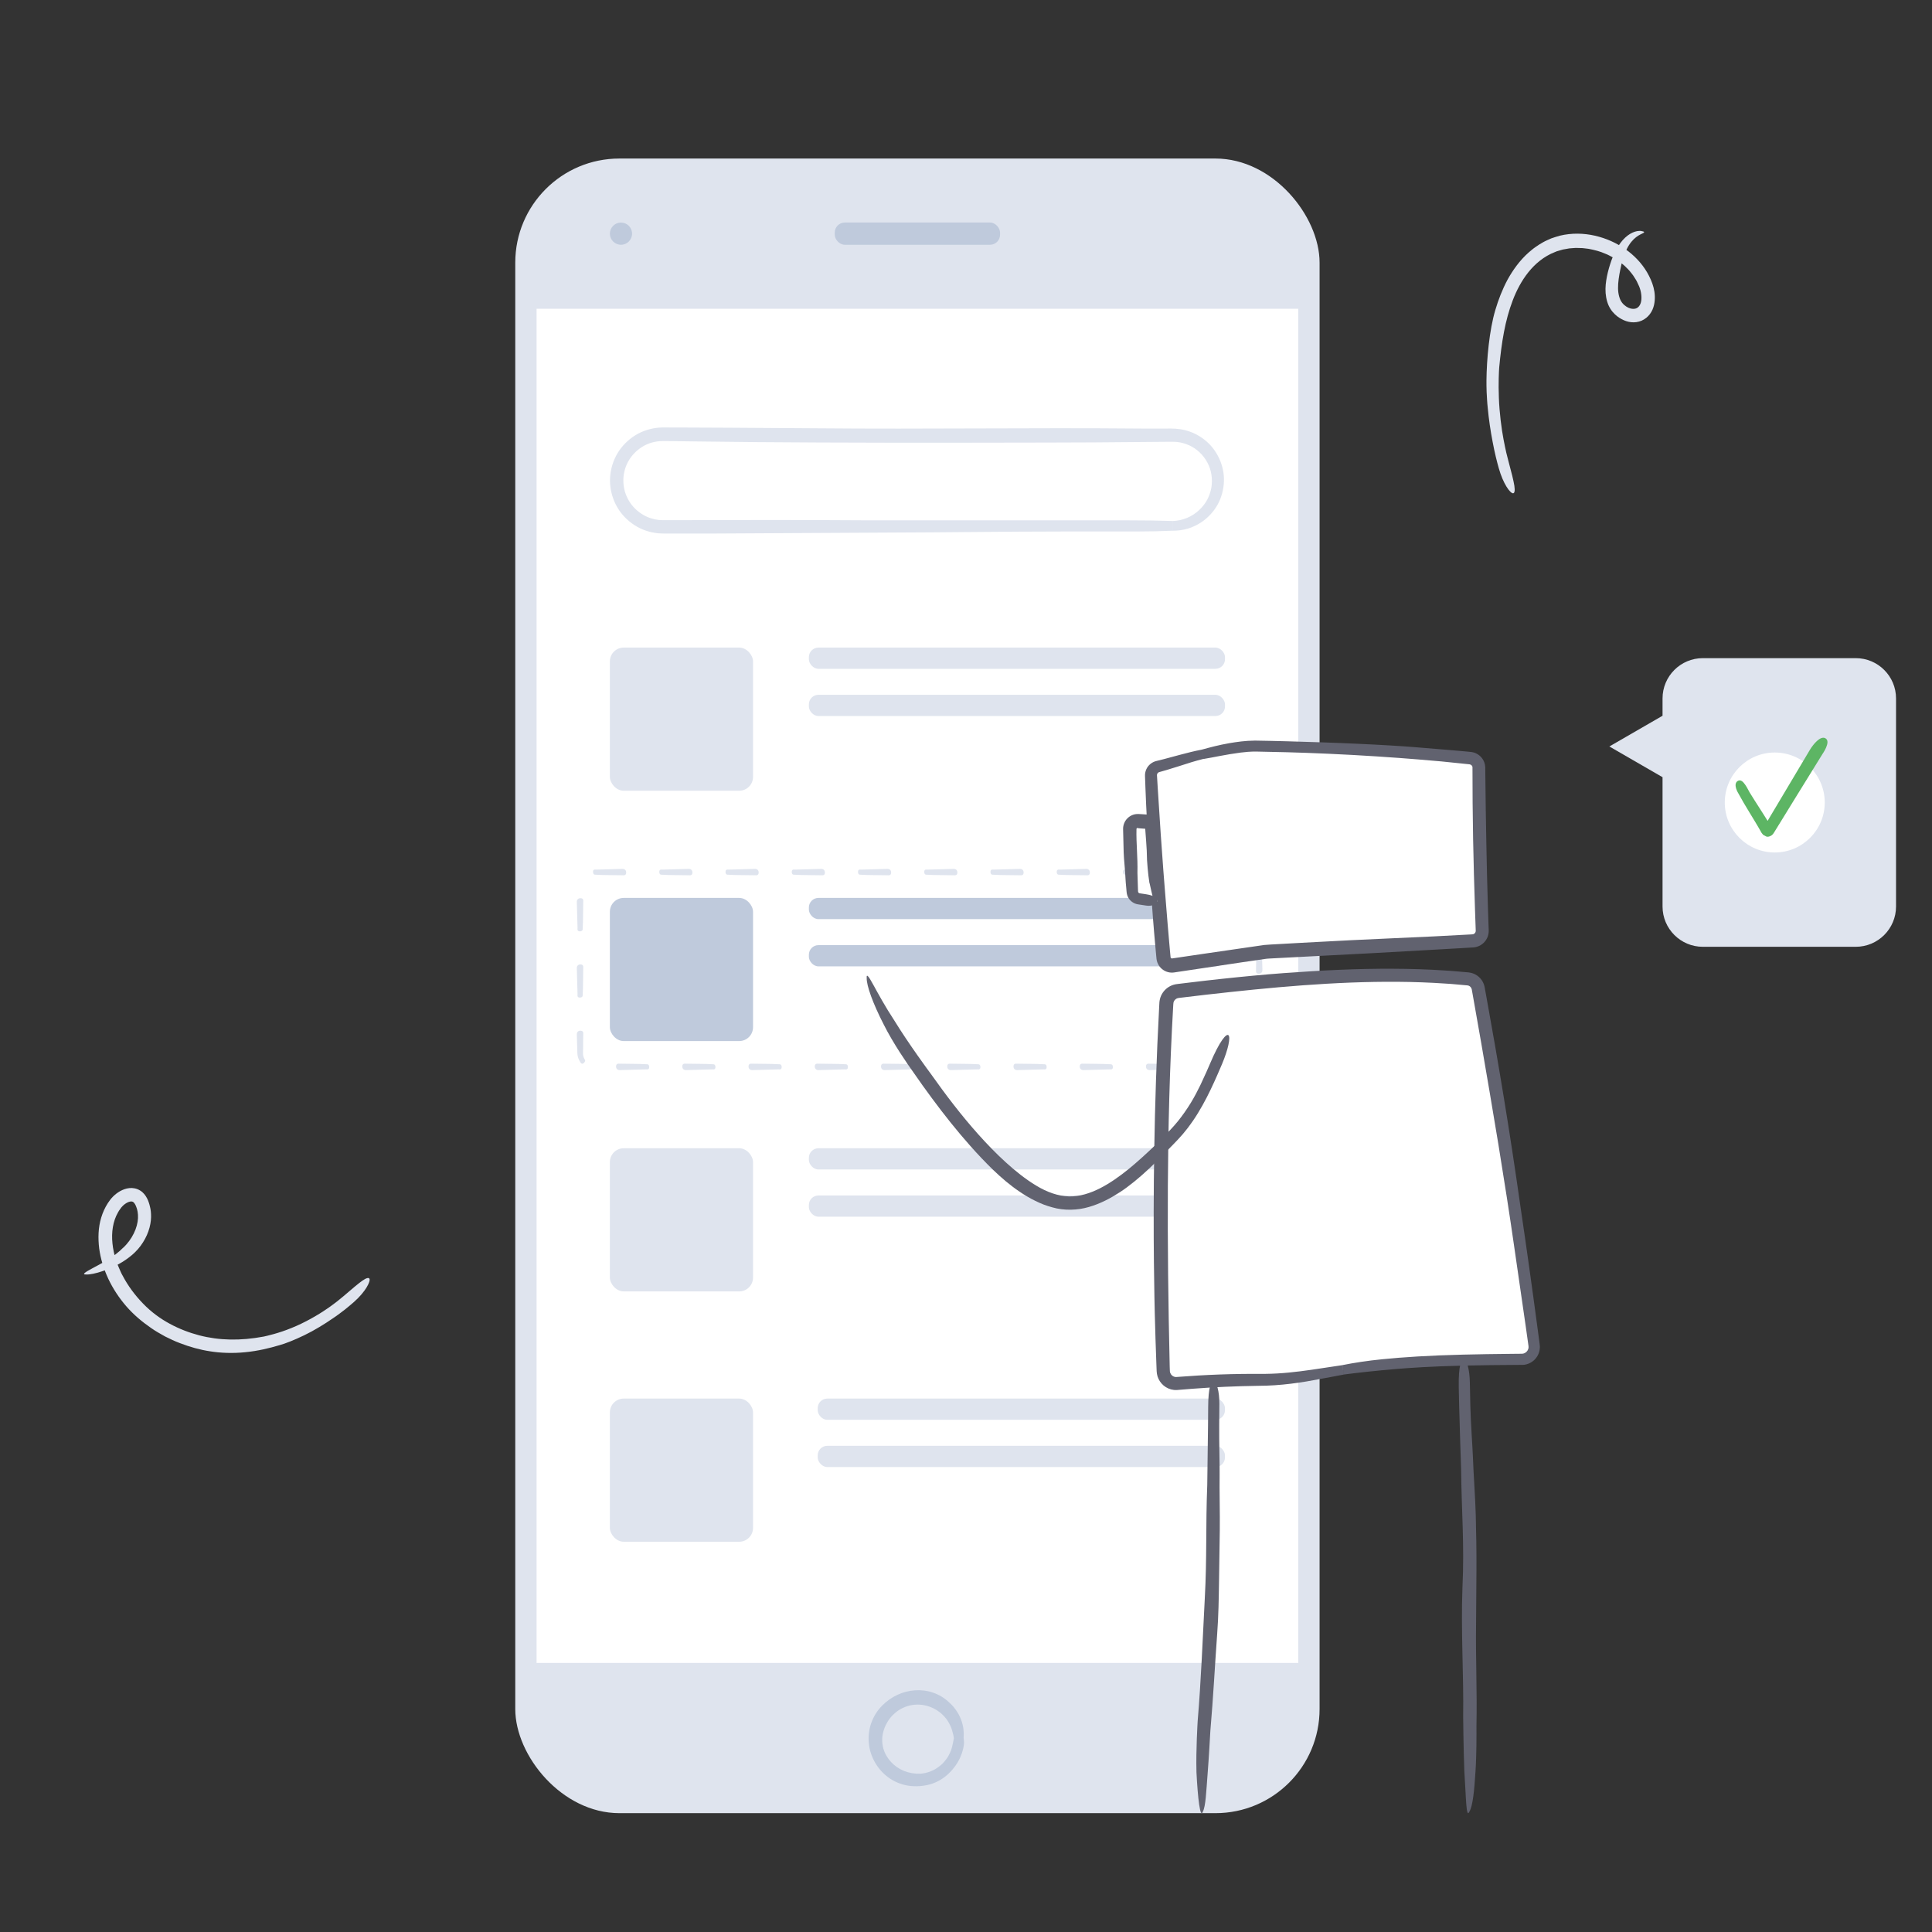 <?xml version="1.0" encoding="UTF-8"?><svg id="Layer_1" xmlns="http://www.w3.org/2000/svg" xmlns:xlink="http://www.w3.org/1999/xlink" viewBox="0 0 700 700"><rect x="0" y="0" width="700" height="700" fill="#333333" stroke="none"/><defs><style>.cls-1{fill:#fff;}.cls-2{fill:#dfe4ee;}.cls-3{fill:#61626f;}.cls-4{fill:#bfcadc;}.cls-5{fill:#5db564;}</style><symbol id="_d" viewBox="0 0 166.3 245.6"><g><g><path class="cls-1" d="M20.47,10.74c6.07-1.96,12.39-4.16,18.56-4.89,26.6-2.26,53.29-3.36,79.98-3.28,1.71,0,3.13,1.3,3.29,3,1.92,19.75,4.35,40.14,7.08,59.8,.25,1.78-.96,3.43-2.74,3.73-23.89,4.04-52.1,8.17-75.59,12.19-11.26,2.65-22.43,5.5-33.61,8.4-1.85,.48-3.73-.69-4.1-2.57C9.14,65.31,5.44,42.43,2.23,20.49c-.23-1.56,.69-3.06,2.17-3.6,5.47-1.97,10.42-4.34,16.07-6.16"/><path class="cls-3" d="M19.93,9.04c-2.57,.76-5.14,1.69-7.79,2.69-1.82,.69-3.7,1.4-5.6,2.12-.94,.34-1.89,.68-2.84,1.02-1.56,.52-2.92,1.85-3.43,3.48C0,19.15-.06,20.07,.06,20.86l.21,1.52c.14,1.01,.28,2.02,.41,3.01,.28,1.99,.56,3.95,.83,5.83,1.1,7.55,2.13,14,2.69,17.44,1.23,8.19,2.54,16.04,3.92,23.71,.68,3.84,1.4,7.63,2.12,11.4l.55,2.82,.14,.7,.03,.18,.05,.24c.05,.2,.09,.4,.17,.59,.26,.78,.71,1.51,1.28,2.11,1.14,1.2,2.79,1.86,4.44,1.77,.4-.02,.83-.1,1.19-.19l.69-.18,1.38-.35c7.36-1.86,14.71-3.73,22.23-5.63,1.88-.47,3.77-.94,5.67-1.41,.95-.24,1.91-.47,2.86-.71,.95-.26,1.95-.34,2.93-.52,3.94-.6,7.95-1.22,12.03-1.84,16.35-2.45,33.1-5.06,49.63-7.68,2.07-.33,4.13-.66,6.19-.98l3.08-.49,1.54-.25,.77-.12c.41-.07,.91-.2,1.34-.38,1.78-.72,3.16-2.31,3.61-4.18,.11-.46,.18-.94,.18-1.42,0-.24-.01-.47-.03-.71l-.03-.27-.03-.19-.21-1.53c-.27-2.04-.55-4.07-.82-6.1-1.07-8.1-2.07-16.08-2.98-23.84-.91-7.77-2.05-17.25-3.07-26.76l-.1-.89-.02-.22-.05-.36c-.03-.26-.11-.52-.17-.78-.31-1.03-.9-1.96-1.69-2.67-.79-.71-1.76-1.21-2.8-1.42-.26-.05-.52-.09-.78-.1l-.39-.02h-1.11c-2.37,.04-4.72,.06-7.01,.09-4.58,.08-8.94,.16-12.87,.22-4.36,.08-12.21,.37-20.93,.85-8.71,.46-18.29,1.11-26.12,1.68-4.35,.31-8.26,.63-11.77,.92-3.68,.39-6.71,1.18-9.29,1.87-3.86,1.07-7.15,2.32-9.98,3.41l1.08,3.35c3.56-.95,7.85-2.41,13.27-3.68,.82-.19,1.75-.38,2.8-.57,1.07-.18,2.16-.34,3.6-.44,2.81-.22,6.26-.49,10.58-.82,8.66-.64,21.67-1.38,33.17-1.77,11.5-.41,21.49-.5,24.09-.53,2.5,0,4.95,.02,7.37,.02,.61,0,1.21,0,1.81,.01h1.31c.06,.01,.11,.01,.17,.03,.44,.07,.83,.41,.97,.82,.47,4.53,.93,8.94,1.38,13.27,.97,8.99,2.01,17.65,3.11,26.29,.56,4.32,1.13,8.64,1.7,13,.29,2.18,.59,4.37,.89,6.57l.11,.83,.03,.2v.08c.02,.06,0,.11,0,.16-.02,.21-.08,.43-.2,.61-.12,.18-.28,.34-.47,.44-.22,.12-.26,.12-.97,.23-8.93,1.4-18.19,2.8-28.12,4.21-9.93,1.41-21.69,3.2-33.81,5.08-3.03,.47-6.08,.95-9.13,1.43-1.52,.25-3.05,.45-4.56,.75-1.5,.37-3,.74-4.48,1.11-5.96,1.48-11.82,2.94-17.4,4.33-2.79,.7-5.51,1.38-8.13,2.04-.66,.16-1.31,.33-1.95,.49l-.96,.24-.47,.12s-.06,.02-.08,.01c-.19,.03-.43-.08-.51-.25-.02-.04-.05-.08-.05-.13,0-.03,0,0-.02-.07l-.04-.22-.09-.44c-.11-.59-.23-1.18-.34-1.75-.22-1.15-.44-2.27-.64-3.36-.41-2.17-.79-4.2-1.14-6.07-1.36-7.48-2.24-12.33-2.38-13.08-.27-1.48-1.75-9.61-3.5-19.97-.86-5.18-1.81-10.91-2.76-16.63-.23-1.43-.46-2.86-.69-4.28l-.09-.53c-.01-.1-.02-.13-.02-.2,0-.12,.01-.24,.05-.36,.07-.23,.22-.45,.43-.6,.05-.04,.11-.07,.16-.1l.09-.04,.23-.09,1-.39c.66-.26,1.31-.53,1.95-.79,1.27-.54,2.51-1.06,3.72-1.57,3.13-1.38,6.1-2.66,8.99-3.68l-1.08-3.35Z"/></g><g><path class="cls-1" d="M94.72,232.03c20.95-5.54,43.7-8.15,65.39-10.37,2.81-.29,4.72-2.97,4.08-5.72-10.08-43.01-21.24-86.92-33.39-129.35-.57-1.99-2.39-3.39-4.46-3.39-31.89-.04-64.97,6.37-96.02,13.26-3,.66-6.88,1.52-10.35,2.36-2.18,.52-3.69,2.53-3.58,4.77,2.19,44.48,6.46,91.3,12.33,135.48,.35,2.64,2.84,4.46,5.46,3.98,10.15-1.87,20.39-3.32,30.66-4.35,10.73-1.08,19.48-3.91,29.88-6.66"/><path class="cls-3" d="M94.26,230.31c-3.6,.91-7.29,1.85-11.16,2.83-5.37,1.33-11.01,2.56-16.67,3.18-1.44,.14-2.88,.29-4.31,.43-1.45,.15-2.89,.31-4.32,.46-2.85,.32-5.65,.67-8.35,1.04-5.39,.74-10.38,1.55-14.63,2.31-.49,.09-1.18,.21-1.31,.22-.25,.01-.5-.01-.73-.07-.47-.12-.87-.39-1.16-.71-.28-.33-.47-.69-.54-1.06-.03-.11-.09-.56-.13-.88-.04-.34-.09-.66-.13-.97-2.87-23.28-5.27-44.75-7.3-66.26-2.02-21.51-3.66-43.07-4.65-66.5l-.02-.55v-.43c-.01-.18,.02-.35,.06-.52,.09-.34,.25-.65,.49-.91,.23-.26,.52-.47,.84-.59,.15-.08,1.12-.27,1.78-.42,2.87-.63,5.75-1.27,8.64-1.91,5.79-1.25,11.61-2.47,17.45-3.65,11.67-2.34,23.41-4.46,35.12-6.09,11.71-1.62,23.39-2.77,34.9-3.12,1.44-.06,2.87-.1,4.3-.1,1.36-.01,2.71-.02,4.06-.04,.56,.04,1.1,.37,1.4,.86,.08,.12,.14,.25,.19,.39l.04,.11,.07,.26,.15,.52,.58,2.06c1.54,5.48,3.06,10.91,4.57,16.26,2.97,10.71,6.59,23.8,10.11,36.93,3.51,13.13,6.92,26.28,9.58,37.08,1.49,6,4.16,16.79,7.14,28.78,.37,1.5,.73,3.02,1.11,4.55,.19,.77,.37,1.53,.56,2.3l.07,.29,.03,.18c.03,.1,.04,.21,.04,.31,.02,.21,0,.42-.04,.63-.16,.83-.79,1.58-1.6,1.86-.22,.08-.38,.11-.67,.15l-1.19,.13c-.79,.09-1.58,.17-2.37,.26-6.31,.69-12.46,1.4-18,2.09-12.31,1.53-22.13,3.16-29.45,4.65-5.49,1.1-10.35,2.36-14.53,3.64l.9,3.4c5.04-1.17,11.27-2.51,19.25-3.99,4.83-.88,12.1-2.15,24.33-3.67,3.06-.38,6.5-.79,10.21-1.2,3.76-.41,7.77-.84,11.92-1.29,1.44-.26,2.8-1.04,3.78-2.15,.97-1.12,1.59-2.57,1.64-4.08,.03-.38,0-.75-.04-1.12-.06-.36-.13-.78-.19-.98l-.36-1.54-.73-3.09c-.98-4.12-1.96-8.24-2.91-12.23-3.82-15.94-7.28-29.74-8.19-33.34-6.77-27.64-13.27-51.53-20.08-75.32l-.64-2.23-.32-1.12-.08-.28-.12-.38c-.09-.26-.2-.52-.32-.77-.97-2-2.99-3.44-5.22-3.68-.27-.04-.58-.04-.81-.05h-.59l-1.17,.02-2.35,.03c-1.57,0-3.13,.06-4.71,.12-6.28,.2-12.61,.63-19.04,1.25-12.85,1.21-26.07,3.17-40.13,5.63-7.03,1.23-14.68,2.73-22.7,4.41-4,.84-8.11,1.73-12.28,2.67-1.04,.23-2.09,.46-3.14,.7l-.79,.18c-.33,.08-.79,.21-1.17,.37-.78,.32-1.51,.78-2.14,1.35-1.26,1.14-2.12,2.72-2.35,4.43-.06,.42-.08,.85-.07,1.28l.04,.85,.08,1.63c.81,17.41,2.01,35.31,3.37,51.54,2.67,32.47,5.96,58.26,6.21,60.39,.14,1.06,.58,4.52,1.23,9.56,.34,2.52,.74,5.43,1.17,8.65,.11,.8,.22,1.62,.34,2.46l.09,.63c.04,.25,.1,.63,.19,.93,.17,.64,.43,1.27,.78,1.85,.7,1.16,1.73,2.13,2.98,2.75,1.24,.62,2.71,.88,4.12,.67,1.87-.34,3.78-.69,5.73-1.04,1.91-.32,3.86-.66,5.84-.99,3.95-.64,8.01-1.23,12.08-1.76,2.03-.27,4.07-.51,6.09-.74,2.02-.22,4.14-.48,6.15-.83,4.05-.67,7.93-1.59,11.55-2.56,4.73-1.3,9.2-2.68,13.46-3.9l-.9-3.41Z"/></g></g></symbol><symbol id="quick" viewBox="0 0 656.5 599.53"><g><g><rect class="cls-2" x="156.22" y="0" width="291.42" height="599.5" rx="37.72" ry="37.72"/><rect class="cls-1" x="163.94" y="54.43" width="275.98" height="490.64"/><path class="cls-4" d="M318.67,572.28c0-.73,.1-1.49,.01-2.29-.09-2.23-.87-4.68-1.97-6.57-1.1-1.91-2.41-3.3-3.18-3.94-3.43-3.37-8.1-4.81-12.47-4.49-4.41,.29-8.67,2.23-12.03,5.67-1.68,1.72-3.01,3.85-3.83,6.19-.83,2.34-1.12,4.87-.87,7.34,.46,4.98,3.23,9.53,6.96,12.29,1.85,1.4,4.5,2.63,7.3,3.06,2.79,.44,5.61,.14,7.81-.45,1.22-.3,3.39-1.15,5.38-2.69,2.01-1.51,3.78-3.64,4.88-5.58,1.25-2.15,1.76-4.11,2.03-5.56,.21-1.1,.12-2.11-.02-2.96h-3.52c-.1,.41-.19,.85-.26,1.35-.14,.49-.19,1.05-.36,1.65-.18,.73-.46,1.84-1.39,3.49-.46,.83-1.18,1.77-2.04,2.68-.9,.88-1.98,1.67-3.08,2.28-2.22,1.19-4.43,1.42-4.99,1.46-4.35,.14-8.07-1.47-10.64-4.23-1.28-1.38-2.28-3.04-2.81-4.92-.52-1.87-.57-3.97-.03-6.01,.29-1.02,.67-2.1,1.26-3.13,.57-1.04,1.29-2.07,2.19-2.95,.89-.88,1.89-1.68,2.99-2.27,1.1-.58,2.25-1.02,3.38-1.26,2.28-.48,4.43-.26,5.92,.15,1.5,.42,2.39,.92,2.54,.97,.25,.16,1.84,.87,3.39,2.45,.41,.37,.75,.84,1.15,1.29,.33,.5,.71,.98,.99,1.54,.33,.53,.54,1.11,.8,1.66,.17,.58,.42,1.13,.52,1.69,.24,.71,.34,1.43,.46,2.12h3.52Z"/><circle class="cls-4" cx="194.52" cy="27.22" r="4.02"/><rect class="cls-4" x="271.98" y="23.19" width="59.89" height="8.05" rx="3.63" ry="3.63"/><g><rect class="cls-1" x="193.32" y="100.18" width="217.48" height="32.89" rx="16.44" ry="16.44"/><path class="cls-2" d="M394.36,134.86c1.82,0,3.67-.23,5.5-.75,1.81-.55,3.57-1.39,5.21-2.52,2.26-1.57,4.25-3.71,5.65-6.24,1.38-2.54,2.17-5.45,2.26-8.37,.23-5.88-2.66-11.66-6.95-15.02-2.13-1.71-4.56-2.87-6.97-3.5-2.4-.66-4.91-.64-6.68-.62-3.8,0-6.95,0-9.14,0-41.62-.37-76.68,.27-118.3-.1-10.41-.07-20.95-.14-31.53-.21-5.29-.02-10.59-.04-15.88-.07-2.66,0-5.31-.01-7.96-.02-3.08,.04-6.15,.82-8.88,2.26-2.71,1.47-5.04,3.58-6.8,6.1-1.73,2.54-2.82,5.49-3.2,8.52-.77,6.05,1.57,12.42,6.07,16.45,2.21,2.04,4.89,3.57,7.78,4.36,.72,.19,1.44,.39,2.19,.48l1.11,.16,1.11,.06c.79,.05,1.39,.04,2.02,.04h1.9c5.05,0,10.05,0,14.98,0,19.72-.11,48.2-.26,67.91-.37,10.95,0,39.43-.37,59.15-.37h26.29c4.93,0,9.33-.11,13.17-.29v-3.52c-4.62-.16-10.31-.25-17.55-.25h-94.2c-25.19-.18-47.1-.09-69.01-.05-1.35,0-2.77,.02-4.07,0-.6-.04-1.21-.02-1.8-.15l-.89-.13-.87-.23c-2.34-.59-4.47-1.88-6.23-3.54-1.75-1.69-3.05-3.84-3.77-6.17-.67-2.35-.81-4.9-.24-7.33,1.05-4.87,4.95-9.12,9.93-10.55,1.24-.34,2.53-.55,3.84-.55,1.42-.02,3,.02,4.5,.03,3.05,.04,6.15,.08,9.3,.12,50.39,.74,138.55,.35,142.35,.33,1.9-.02,12.32-.1,25.55-.21,.83,0,1.66-.02,2.51-.02h.64l.55,.02c.36,.03,.74,0,1.1,.06,1.47,.14,2.93,.57,4.32,1.18,2.8,1.23,5.2,3.52,6.67,6.3,1.51,2.77,1.93,6.08,1.42,9.13-.28,1.52-.8,2.98-1.5,4.31-.7,1.33-1.65,2.5-2.67,3.51-2.69,2.68-6.34,4.11-9.87,4.2v3.52Z"/></g><g><rect class="cls-2" x="190.5" y="177.19" width="51.87" height="51.87" rx="5.02" ry="5.02"/><rect class="cls-2" x="262.6" y="177.19" width="150.77" height="7.69" rx="3.47" ry="3.47"/><rect class="cls-2" x="262.6" y="194.3" width="150.77" height="7.69" rx="3.47" ry="3.47"/><rect class="cls-4" x="190.5" y="267.89" width="51.87" height="51.87" rx="5.02" ry="5.02"/><g><path class="cls-2" d="M408.74,328.95c0,1.11,.91,1.34,1.37,1.33,3.3-.09,6.74-.18,10.05-.27,.11,0,.39,.07,.69-.01,.32-.09,.58-.32,.49-.87-.17-1.11-.79-.96-.84-.97-3.62-.21-6.73-.11-10.63-.21,0,0-1.14-.2-1.13,1Z"/><path class="cls-2" d="M384.74,328.95c0,1.11,.87,1.34,1.31,1.33,3.15-.09,6.42-.19,9.57-.27,.2,0,1.14,.27,1.13-.84-.02-1.12-.8-1.01-.8-1.01-3.45-.21-6.41-.11-10.13-.21,0,0-1.09-.2-1.08,1Z"/><path class="cls-2" d="M360.74,328.95c0,1.11,.87,1.34,1.31,1.33,3.15-.09,6.42-.19,9.57-.27,.2,0,1.14,.27,1.13-.84-.02-1.12-.8-1.01-.8-1.01-3.45-.21-6.41-.11-10.13-.21,0,0-1.09-.2-1.08,1Z"/><path class="cls-2" d="M336.74,328.95c0,1.11,.87,1.34,1.31,1.33,3.15-.09,6.42-.19,9.57-.27,.2,0,1.14,.27,1.13-.84-.02-1.12-.8-1.01-.8-1.01-3.45-.21-6.41-.11-10.13-.21,0,0-1.09-.2-1.08,1Z"/><path class="cls-2" d="M312.74,328.95c0,1.11,.87,1.34,1.31,1.33,3.15-.09,6.42-.19,9.57-.27,.2,0,1.14,.27,1.13-.84-.02-1.12-.8-1.01-.8-1.01-3.45-.21-6.41-.11-10.13-.21,0,0-1.09-.2-1.08,1Z"/><path class="cls-2" d="M288.74,328.95c0,1.11,.87,1.34,1.31,1.33,3.15-.09,6.42-.19,9.57-.27,.2,0,1.14,.27,1.13-.84-.02-1.12-.8-1.01-.8-1.01-3.45-.21-6.41-.11-10.13-.21,0,0-1.09-.2-1.08,1Z"/><path class="cls-2" d="M264.74,328.95c0,1.11,.87,1.34,1.31,1.33,3.15-.09,6.42-.19,9.57-.27,.2,0,1.14,.27,1.13-.84-.02-1.12-.8-1.01-.8-1.01-3.45-.21-6.41-.11-10.13-.21,0,0-1.09-.2-1.08,1Z"/><path class="cls-2" d="M240.74,328.95c0,1.11,.87,1.34,1.31,1.33,3.15-.09,6.42-.19,9.57-.27,.2,0,1.14,.27,1.13-.84-.02-1.12-.8-1.01-.8-1.01-3.45-.21-6.41-.11-10.13-.21,0,0-1.09-.2-1.08,1Z"/><path class="cls-2" d="M216.74,328.95c0,1.11,.87,1.34,1.31,1.33,3.15-.09,6.42-.19,9.57-.27,.2,0,1.14,.27,1.13-.84-.02-1.12-.8-1.01-.8-1.01-3.45-.21-6.41-.11-10.13-.21,0,0-1.09-.2-1.08,1Z"/><path class="cls-2" d="M192.74,328.95c0,1.11,.87,1.34,1.31,1.33,3.15-.09,6.42-.19,9.57-.27,.2,0,1.14,.27,1.13-.84-.02-1.12-.8-1.01-.8-1.01-3.45-.21-6.41-.11-10.13-.21,0,0-1.09-.2-1.08,1Z"/><path class="cls-2" d="M179.85,315.99c-1.11,0-1.34,.87-1.33,1.31,.04,1.57,.09,3.18,.14,4.79l.04,1.2c.02,.41,0,.77,.05,1.28,.09,.95,.42,1.86,.93,2.64,.09,.21,.63,1.28,1.42,.45,.39-.4,.45-.7,.43-.9-.02-.2-.13-.3-.13-.3-.37-.6-.57-1.25-.62-1.89-.02-.16-.02-.32-.01-.49v-.61l.03-1.22c.01-1.64,.01-3.31,.06-5.16,0,0,.2-1.09-1-1.08Z"/><path class="cls-2" d="M179.85,291.99c-1.11,0-1.34,.87-1.33,1.31,.09,3.15,.19,6.42,.27,9.57,0,.2-.27,1.14,.84,1.13,1.12-.02,1.01-.8,1.01-.8,.21-3.45,.11-6.41,.21-10.13,0,0,.2-1.09-1-1.08Z"/><path class="cls-2" d="M179.85,267.99c-1.11,0-1.34,.87-1.33,1.31,.09,3.15,.19,6.42,.27,9.57,0,.2-.27,1.14,.84,1.13,1.12-.02,1.01-.8,1.01-.8,.21-3.45,.11-6.41,.21-10.13,0,0,.2-1.09-1-1.08Z"/><path class="cls-2" d="M196.41,258.7c0-1.11-.87-1.34-1.31-1.33-3.15,.09-6.42,.18-9.57,.27-.1,0-.39-.07-.65,0-.25,.07-.55,.29-.48,.85,.05,.56,.21,.8,.41,.91,.2,.11,.39,.08,.39,.08,3.45,.21,6.41,.11,10.13,.21,0,0,1.09,.2,1.08-1Z"/><path class="cls-2" d="M220.41,258.7c0-1.11-.87-1.34-1.31-1.33-3.15,.09-6.42,.19-9.57,.27-.2,0-1.14-.27-1.13,.84,.02,1.12,.8,1,.8,1,3.45,.21,6.41,.11,10.13,.21,0,0,1.09,.2,1.08-1Z"/><path class="cls-2" d="M244.41,258.7c0-1.11-.87-1.34-1.31-1.33-3.15,.09-6.42,.19-9.57,.27-.2,0-1.14-.27-1.13,.84,.02,1.12,.8,1,.8,1,3.45,.21,6.41,.11,10.13,.21,0,0,1.09,.2,1.08-1Z"/><path class="cls-2" d="M268.41,258.7c0-1.11-.87-1.34-1.31-1.33-3.15,.09-6.42,.19-9.57,.27-.2,0-1.14-.27-1.13,.84,.02,1.12,.8,1,.8,1,3.45,.21,6.41,.11,10.13,.21,0,0,1.09,.2,1.08-1Z"/><path class="cls-2" d="M292.41,258.7c0-1.11-.87-1.34-1.31-1.33-3.15,.09-6.42,.19-9.57,.27-.2,0-1.14-.27-1.13,.84,.02,1.12,.8,1,.8,1,3.45,.21,6.41,.11,10.13,.21,0,0,1.09,.2,1.08-1Z"/><path class="cls-2" d="M316.41,258.7c0-1.11-.87-1.34-1.31-1.33-3.15,.09-6.42,.19-9.57,.27-.2,0-1.14-.27-1.13,.84,.02,1.12,.8,1,.8,1,3.45,.21,6.41,.11,10.13,.21,0,0,1.09,.2,1.08-1Z"/><path class="cls-2" d="M340.41,258.7c0-1.11-.87-1.34-1.31-1.33-3.15,.09-6.42,.19-9.57,.27-.2,0-1.14-.27-1.13,.84,.02,1.12,.8,1,.8,1,3.45,.21,6.41,.11,10.13,.21,0,0,1.09,.2,1.08-1Z"/><path class="cls-2" d="M364.41,258.7c0-1.11-.87-1.34-1.31-1.33-3.15,.09-6.42,.19-9.57,.27-.2,0-1.14-.27-1.13,.84,.02,1.12,.8,1,.8,1,3.45,.21,6.41,.11,10.13,.21,0,0,1.09,.2,1.08-1Z"/><path class="cls-2" d="M388.41,258.7c0-1.11-.87-1.34-1.31-1.33-3.15,.09-6.42,.19-9.57,.27-.2,0-1.14-.27-1.13,.84,.02,1.12,.8,1,.8,1,3.45,.21,6.41,.11,10.13,.21,0,0,1.09,.2,1.08-1Z"/><path class="cls-2" d="M412.41,258.7c0-1.11-.87-1.34-1.31-1.33-3.15,.09-6.42,.19-9.57,.27-.2,0-1.14-.27-1.13,.84,.02,1.12,.8,1,.8,1,3.45,.21,6.41,.11,10.13,.21,0,0,1.09,.2,1.08-1Z"/><path class="cls-2" d="M425.6,271.36c1.11,0,1.34-.87,1.33-1.31-.04-1.57-.09-3.18-.14-4.79l-.03-1.2c-.01-.37-.01-.85-.09-1.33-.15-.94-.54-1.83-1.09-2.58-.1-.2-.71-1.24-1.44-.36-.37,.43-.4,.72-.38,.92,.03,.19,.15,.3,.15,.3,.4,.58,.64,1.21,.73,1.85,.09,.57,.01,1.45,.02,2.26-.01,1.64-.01,3.31-.06,5.17,0,0-.2,1.09,1,1.08Z"/><path class="cls-2" d="M425.6,295.36c1.11,0,1.34-.87,1.33-1.31-.09-3.15-.19-6.42-.27-9.57,0-.2,.27-1.14-.84-1.13-1.12,.02-1,.8-1,.8-.21,3.45-.11,6.41-.21,10.13,0,0-.2,1.09,1,1.08Z"/><path class="cls-2" d="M425.6,319.36c1.11,0,1.34-.87,1.33-1.31-.09-3.15-.19-6.42-.27-9.57,0-.2,.27-1.14-.84-1.13-1.12,.02-1,.8-1,.8-.21,3.45-.11,6.41-.21,10.13,0,0-.2,1.09,1,1.08Z"/></g><rect class="cls-4" x="262.6" y="267.89" width="150.77" height="7.69" rx="3.47" ry="3.47"/><rect class="cls-4" x="262.6" y="285" width="150.77" height="7.69" rx="3.47" ry="3.47"/><rect class="cls-2" x="190.5" y="358.59" width="51.87" height="51.87" rx="5.02" ry="5.02"/><rect class="cls-2" x="262.6" y="358.59" width="150.77" height="7.69" rx="3.47" ry="3.47"/><rect class="cls-2" x="262.6" y="375.7" width="150.77" height="7.69" rx="3.47" ry="3.47"/><rect class="cls-2" x="190.5" y="449.29" width="51.87" height="51.87" rx="5.02" ry="5.02"/><rect class="cls-2" x="265.8" y="449.29" width="147.56" height="7.69" rx="3.47" ry="3.47"/><rect class="cls-2" x="265.8" y="466.4" width="147.56" height="7.69" rx="3.47" ry="3.47"/></g></g><g><g><use width="166.3" height="245.6" transform="translate(386.36 203.42) rotate(5.7) scale(.98)" xlink:href="#_d"/><g><path class="cls-1" d="M388.81,269.25l-6.7-1.01c-1.3-.2-2.27-1.29-2.31-2.6l-.69-22.72c-.05-1.55,1.21-2.82,2.76-2.8l5.17,.08,1.77,29.05Z"/><path class="cls-3" d="M386,262.55c-.59-3.58-.86-8.08-.88-8.38-.01-2.25-.15-4.53-.32-6.84-.09-1.15-.17-2.31-.26-3.47l-.06-.87c0-.11,0-.06,0-.07h0s0-.01,0-.03c0,0,0-.01,0-.03,0,0,0-.02-.02-.03l-.74-.05-1.65-.13s-.18-.01-.16-.02c0,0-.01,0-.02-.01-.01-.02-.03-.02-.04-.03-.03-.02-.07-.03-.12-.04-.19-.04-.38,.13-.43,.33-.13,5.5,.49,10.08,.35,15.94,.01,.45,.07,2.18,.13,4.17,.01,.5,.03,1.01,.05,1.53,.02,.49,.03,1.17,.05,1.14,.06,.26,.26,.46,.45,.52,.05,.02,.11,.03,.16,.04l2.34,.35c6.54,.98,4.15,4.73,0,4.1l-2.97-.45c-.35-.06-.71-.14-1.04-.28-1.09-.42-2.15-1.33-2.69-2.57-.13-.31-.25-.63-.31-.97-.04-.17-.06-.34-.08-.51l-.04-.4c-.03-.39-.07-.77-.1-1.15-.14-1.5-.27-2.85-.29-3.6-.08-2.7-.57-6.6-.65-9.3-.08-2.68-.16-5.45-.21-8.47-.03-1.4,.5-2.81,1.48-3.83,.97-1.03,2.37-1.65,3.79-1.65h.42l.27,.02,.55,.03,1.09,.07,.57,.04,1.03,.05c.67,.03,1.35,.06,2.02,.1,.57,.03,1.14,.06,1.63,.08,.09,2.08,.17,4.09,.25,6.06,.07,1.26,.14,2.51,.21,3.75,.15,2.49,.29,4.98,.28,7.68,.07,1.2,.27,4.5,.07,7.22-.19,3.02-.41,5.45-1.46,6.41-1.03,1.27-1.6-2.01-2.61-6.47Z"/></g></g><path class="cls-3" d="M403.03,584.51c-.21-7.93,.41-17.76,.44-18.41,1.22-14.39,1.8-29.37,2.57-44.27,.83-15.06,.3-26.19,.9-41.23,.03-1.96,.19-15.04,.28-21.58,.03-3.27,.04-5.23,.05-6.54,.05-14.37,4.09-10.46,4.06-1.29-.01,1.96-.03,4.58-.06,7.86-.05,5.89,.2,14.41,.15,17.68-.09,5.89,.14,14.4,.06,20.28-.09,5.88-.18,12.09-.27,18.38-.06,3.15-.09,6.29-.19,9.48-.08,3.19-.25,6.36-.47,9.48-.9,12.47-1.41,22.92-2.48,35.28-.15,2.61-.54,9.76-1,15.61-.51,6.5-.68,11.7-1.72,13.71-.96,2.68-1.82-4.54-2.33-14.45Z"/><path class="cls-3" d="M500.07,583.79c-.3-8.22-.4-18.51-.41-19.2,.23-15.11-.86-30.9-.26-46.75,.75-15.83-.32-27.43-.49-43.24-.07-2.06-.54-15.8-.7-22.69-.07-3.44-.12-5.51-.15-6.89-.12-7.58,.92-10.35,1.92-10,1.02,.34,2.04,3.76,2.11,8.56,.04,2.06,.1,4.8,.17,8.23,.14,6.17,.81,15.09,.93,18.52,.21,6.18,.88,15.11,1.04,21.31,.16,6.2,.28,12.75,.25,19.4-.05,6.61-.09,13.3-.14,19.82-.17,13.06,.4,24.06,.14,37.14,.01,2.75,.07,10.33-.36,16.53-.42,6.89-.99,12.4-2.19,14.41-1.24,2.68-1.18-4.85-1.87-15.13Z"/><path class="cls-3" d="M293.6,312.37c5.2,8.47,12.63,18.52,13.14,19.2,5.34,7.53,11.02,15.04,17.3,22.05,3.14,3.51,6.42,6.9,9.88,10.05,3.46,3.15,7.11,6.08,11.03,8.45,3.9,2.37,7.98,3.83,11.9,3.92,3.89,.09,7.72-1.16,11.27-2.96,3.56-1.82,6.9-4.19,10.22-6.86,3.31-2.69,6.58-5.7,10.05-9.02,.44-.45,1.51-1.52,2.95-2.98,1.47-1.5,3.21-3.26,4.91-5.35,1.69-2.09,3.34-4.44,4.75-6.76,1.42-2.32,2.57-4.62,3.48-6.47,1.78-3.73,2.75-6.05,3.42-7.59,3.6-8.52,6.03-11.2,6.75-10.38,.74,.82-.08,5-2.36,10.43-1,2.32-2.3,5.44-4.16,9.31-1.66,3.48-3.92,7.69-6.4,11.28-.61,.9-1.27,1.75-1.86,2.57-.64,.79-1.25,1.55-1.82,2.25-1.2,1.35-2.24,2.49-2.97,3.22-2.66,2.71-5.87,6.11-9.32,9.34-3.44,3.23-7.14,6.28-10.47,8.44-3.32,2.15-7,4.14-11.19,5.35-4.14,1.23-9.05,1.39-13.31,.14-2.16-.57-4.22-1.38-6.16-2.35-1.95-.96-3.81-2.05-5.57-3.25-3.54-2.37-6.71-5.11-9.67-7.94-5.86-5.71-10.74-11.36-15.4-17.14-2.33-2.9-4.58-5.84-6.82-8.87-2.23-3.03-4.5-6.14-6.77-9.47-1.98-2.74-7.31-10.44-10.73-17.32-3.89-7.58-6.2-14.01-6.12-16.76-.12-1.76,.76-.52,2.41,2.5,1.67,3.02,4.22,7.78,7.65,12.98Z"/></g><path class="cls-2" d="M656.5,195.63v75.37c0,8.06-6.54,14.6-14.6,14.6h-55.4c-8.06,0-14.6-6.54-14.6-14.6v-46.85l-19.27-11.13,19.27-11.13v-6.27c0-8.06,6.54-14.6,14.6-14.6h55.4c8.06,0,14.6,6.54,14.6,14.6Z"/><circle class="cls-1" cx="612.56" cy="233.32" r="18.11"/><path class="cls-5" d="M630.95,210.07c-1.91-1.11-4.57,2.34-5.71,4.25l-8.96,15.05-4.48,7.52-1.12,1.88-.28,.47-.12,.2-.02,.03-.07,.15c-.05,.1-.1,.21-.17,.32-.11,0-.13-.15-.21-.23l-.17-.25-.89-1.43-1.8-2.83c-1.2-1.87-2.4-3.73-3.54-5.61-.27-.43-.86-1.73-1.6-2.77-.73-1.05-1.6-1.87-2.59-1.35-.98,.52-.98,1.68-.69,2.68,.29,1.01,.84,1.86,.84,1.86,1.24,2.3,2.54,4.47,3.84,6.61,.64,1.06,1.28,2.12,1.93,3.18l.95,1.59,.8,1.36,.89,1.57c.19,.23,.38,.51,.57,.71l.54,.29,.54,.29c.1,.06,.16,.09,.28,.1,.12,.02,.26,.02,.39,.01,.27-.02,.36-.06,.55-.12,.17-.06,.36-.14,.56-.25,.4-.22,.83-.67,1.18-1.3,.99-1.61,1.99-3.23,2.99-4.85,1.52-2.47,3.04-4.95,4.6-7.48,3.12-5.06,6.36-10.29,9.85-15.94,0,0,3.2-4.48,1.13-5.69Z"/><path class="cls-2" d="M14.27,394.56c1.51-1.47,2.82-3.22,3.74-5.12,.94-1.88,1.44-3.86,1.52-5.54,.07-1.69-.23-3.09-.62-4.05-.36-.99-.67-1.29-.72-1.37-.16-.21-.28-.34-.42-.41-.14-.11-.28-.14-.46-.18-.36-.07-.98,.05-1.63,.37-.65,.33-1.32,.82-1.86,1.41-.14,.14-.27,.3-.39,.45-.13,.16-.26,.37-.39,.55l-.4,.56-.35,.6c-1.86,3.22-2.43,7.26-2.01,11.25,.2,2,.63,4.01,1.25,5.96,.31,.98,.66,1.94,1.1,2.88,.44,.94,.79,1.93,1.33,2.82,1.93,3.7,4.47,7.11,7.44,10.17,2.97,3.06,6.26,5.46,9.69,7.3,3.42,1.85,6.96,3.2,10.59,4.16,7.28,1.89,14.91,2.05,23.45,.45,1.1-.25,5.37-1.18,10.01-3.1,4.67-1.86,9.64-4.72,12.76-6.89,1.6-1.04,2.77-2.02,3.77-2.74,.97-.77,1.69-1.39,2.29-1.87,3.18-2.73,5.36-4.59,6.84-5.63,1.48-1.04,2.33-1.21,2.58-.73,.49,.92-1.35,4.68-5.59,8.42-.88,.82-2,1.68-3.23,2.71-1.29,.96-2.69,2.1-4.38,3.2-2.97,2.06-6.74,4.39-10.39,6.15-3.63,1.76-7.05,3.09-9.02,3.61-3.5,1.05-7.87,2.12-12.37,2.54-4.47,.47-9.07,.28-12.73-.32-3.67-.55-7.37-1.58-10.98-2.98-1.82-.66-3.57-1.54-5.34-2.4-1.72-.96-3.45-1.92-5.08-3.07-3.27-2.25-6.36-4.85-8.99-7.88-2.62-3.03-4.84-6.4-6.52-9.97-1.66-3.57-2.8-7.27-3.29-10.99-.45-3.72-.37-7.52,.74-11.18,.55-1.82,1.34-3.59,2.4-5.23l.84-1.19c.31-.41,.67-.82,1.04-1.19,.75-.74,1.58-1.4,2.54-1.94,.96-.53,2.05-.97,3.31-1.11,1.25-.16,2.72,.11,3.9,.83,1.22,.72,2.02,1.81,2.55,2.82,.27,.52,.49,1.03,.65,1.54,.17,.51,.34,1.03,.44,1.57,.24,.88,.42,2.2,.39,3.75-.03,1.56-.34,3.36-.98,5.15-.63,1.8-1.59,3.6-2.79,5.22-1.19,1.63-2.69,3.06-4.17,4.18-3.31,2.55-6.69,3.99-9.41,4.95-2.74,.94-4.88,1.35-6.17,1.28-1.66,.06-.5-.78,2.33-2.28,1.41-.76,3.23-1.7,5.21-2.9,1.98-1.2,4.1-2.71,5.96-4.61Z"/><path class="cls-2" d="M556.61,40.15c-.46,2.28-.87,4.73-.83,6.88,.01,1.08,.16,2.08,.41,2.98,.12,.45,.29,.86,.46,1.25,.17,.33,.35,.64,.57,.94,.89,1.19,2.15,1.87,2.98,2.1,.85,.23,1.3,.15,1.4,.15,.56-.04,1.01-.21,1.46-.6,.42-.37,.74-.89,.96-1.59,.42-1.42,.26-3.39-.31-5.15-.25-.87-.79-1.78-1.18-2.69-.22-.45-.53-.86-.79-1.29-.28-.42-.51-.87-.85-1.25l-.96-1.19c-.3-.41-.71-.73-1.06-1.1-.69-.76-1.52-1.38-2.32-2.03-.38-.35-.85-.59-1.28-.88-.44-.27-.85-.6-1.32-.83-.93-.47-1.82-1.02-2.81-1.37-1.91-.87-3.96-1.36-6.01-1.76-1.04-.09-2.08-.32-3.12-.29-.52,0-1.04-.04-1.57-.04l-1.56,.11c-.26,.02-.52,.02-.78,.06l-.77,.14-1.54,.27-1.49,.43c-.25,.07-.5,.13-.75,.22l-.72,.3c-3.9,1.52-7.1,4.23-9.55,7.28-2.46,3.09-4.27,6.55-5.66,10.19-2.78,7.28-4.06,15.22-4.9,24.31-.1,1.19-.34,5.76-.12,11.03,.19,5.27,.94,11.2,1.7,15.1,.34,1.96,.73,3.5,.99,4.77,.32,1.25,.56,2.22,.76,2.99,1.15,4.22,1.87,7.12,2.16,8.98,.28,1.86,.05,2.72-.49,2.71-1.06,0-3.58-3.47-5.15-9.06-.68-2.38-1.49-5.59-2.25-9.65-.71-3.65-1.39-8.15-1.76-12.27-.23-2.06-.3-4.02-.4-5.73-.03-1.71-.1-3.16-.06-4.19,.07-7.46,1.02-18.22,3.23-25.55,1.08-3.64,2.49-7.34,4.4-10.92,1.96-3.54,4.43-7,7.64-9.85,.82-.69,1.62-1.4,2.52-2,.86-.65,1.8-1.19,2.73-1.73,.94-.54,1.98-.94,2.97-1.4,1.03-.36,2.08-.69,3.12-.98,4.24-1.02,8.63-.92,12.7,.01,4.07,.94,7.77,2.61,10.99,4.85,3.21,2.24,5.95,5.09,7.92,8.46,1.89,3.3,3.47,7.33,2.49,11.82-.26,1.11-.73,2.26-1.5,3.28-.77,1.02-1.79,1.85-3,2.38-1.22,.53-2.57,.69-3.81,.55-1.25-.14-2.41-.55-3.46-1.13-.88-.47-2.1-1.26-3.22-2.6-.56-.66-1.08-1.48-1.5-2.41-.38-.88-.67-1.86-.85-2.87-.37-2.03-.29-4.16,.03-6.17,.32-2.03,.8-3.91,1.38-5.74,1.27-4.02,3.12-7.54,5.47-9.72,1.16-1.09,2.42-1.8,3.51-2.15,.56-.16,1.06-.28,1.52-.28,.23,0,.43-.01,.62,0,.2,.03,.37,.07,.53,.11,.83,.14,.86,.36,.39,.65-.47,.27-1.47,.63-2.6,1.5-1.13,.86-2.38,2.28-3.38,4.31-1.02,2.01-1.82,4.56-2.33,7.38Z"/></g></symbol></defs><use width="656.5" height="599.53" transform="translate(30.47 57.44)" xlink:href="#quick"/></svg>
